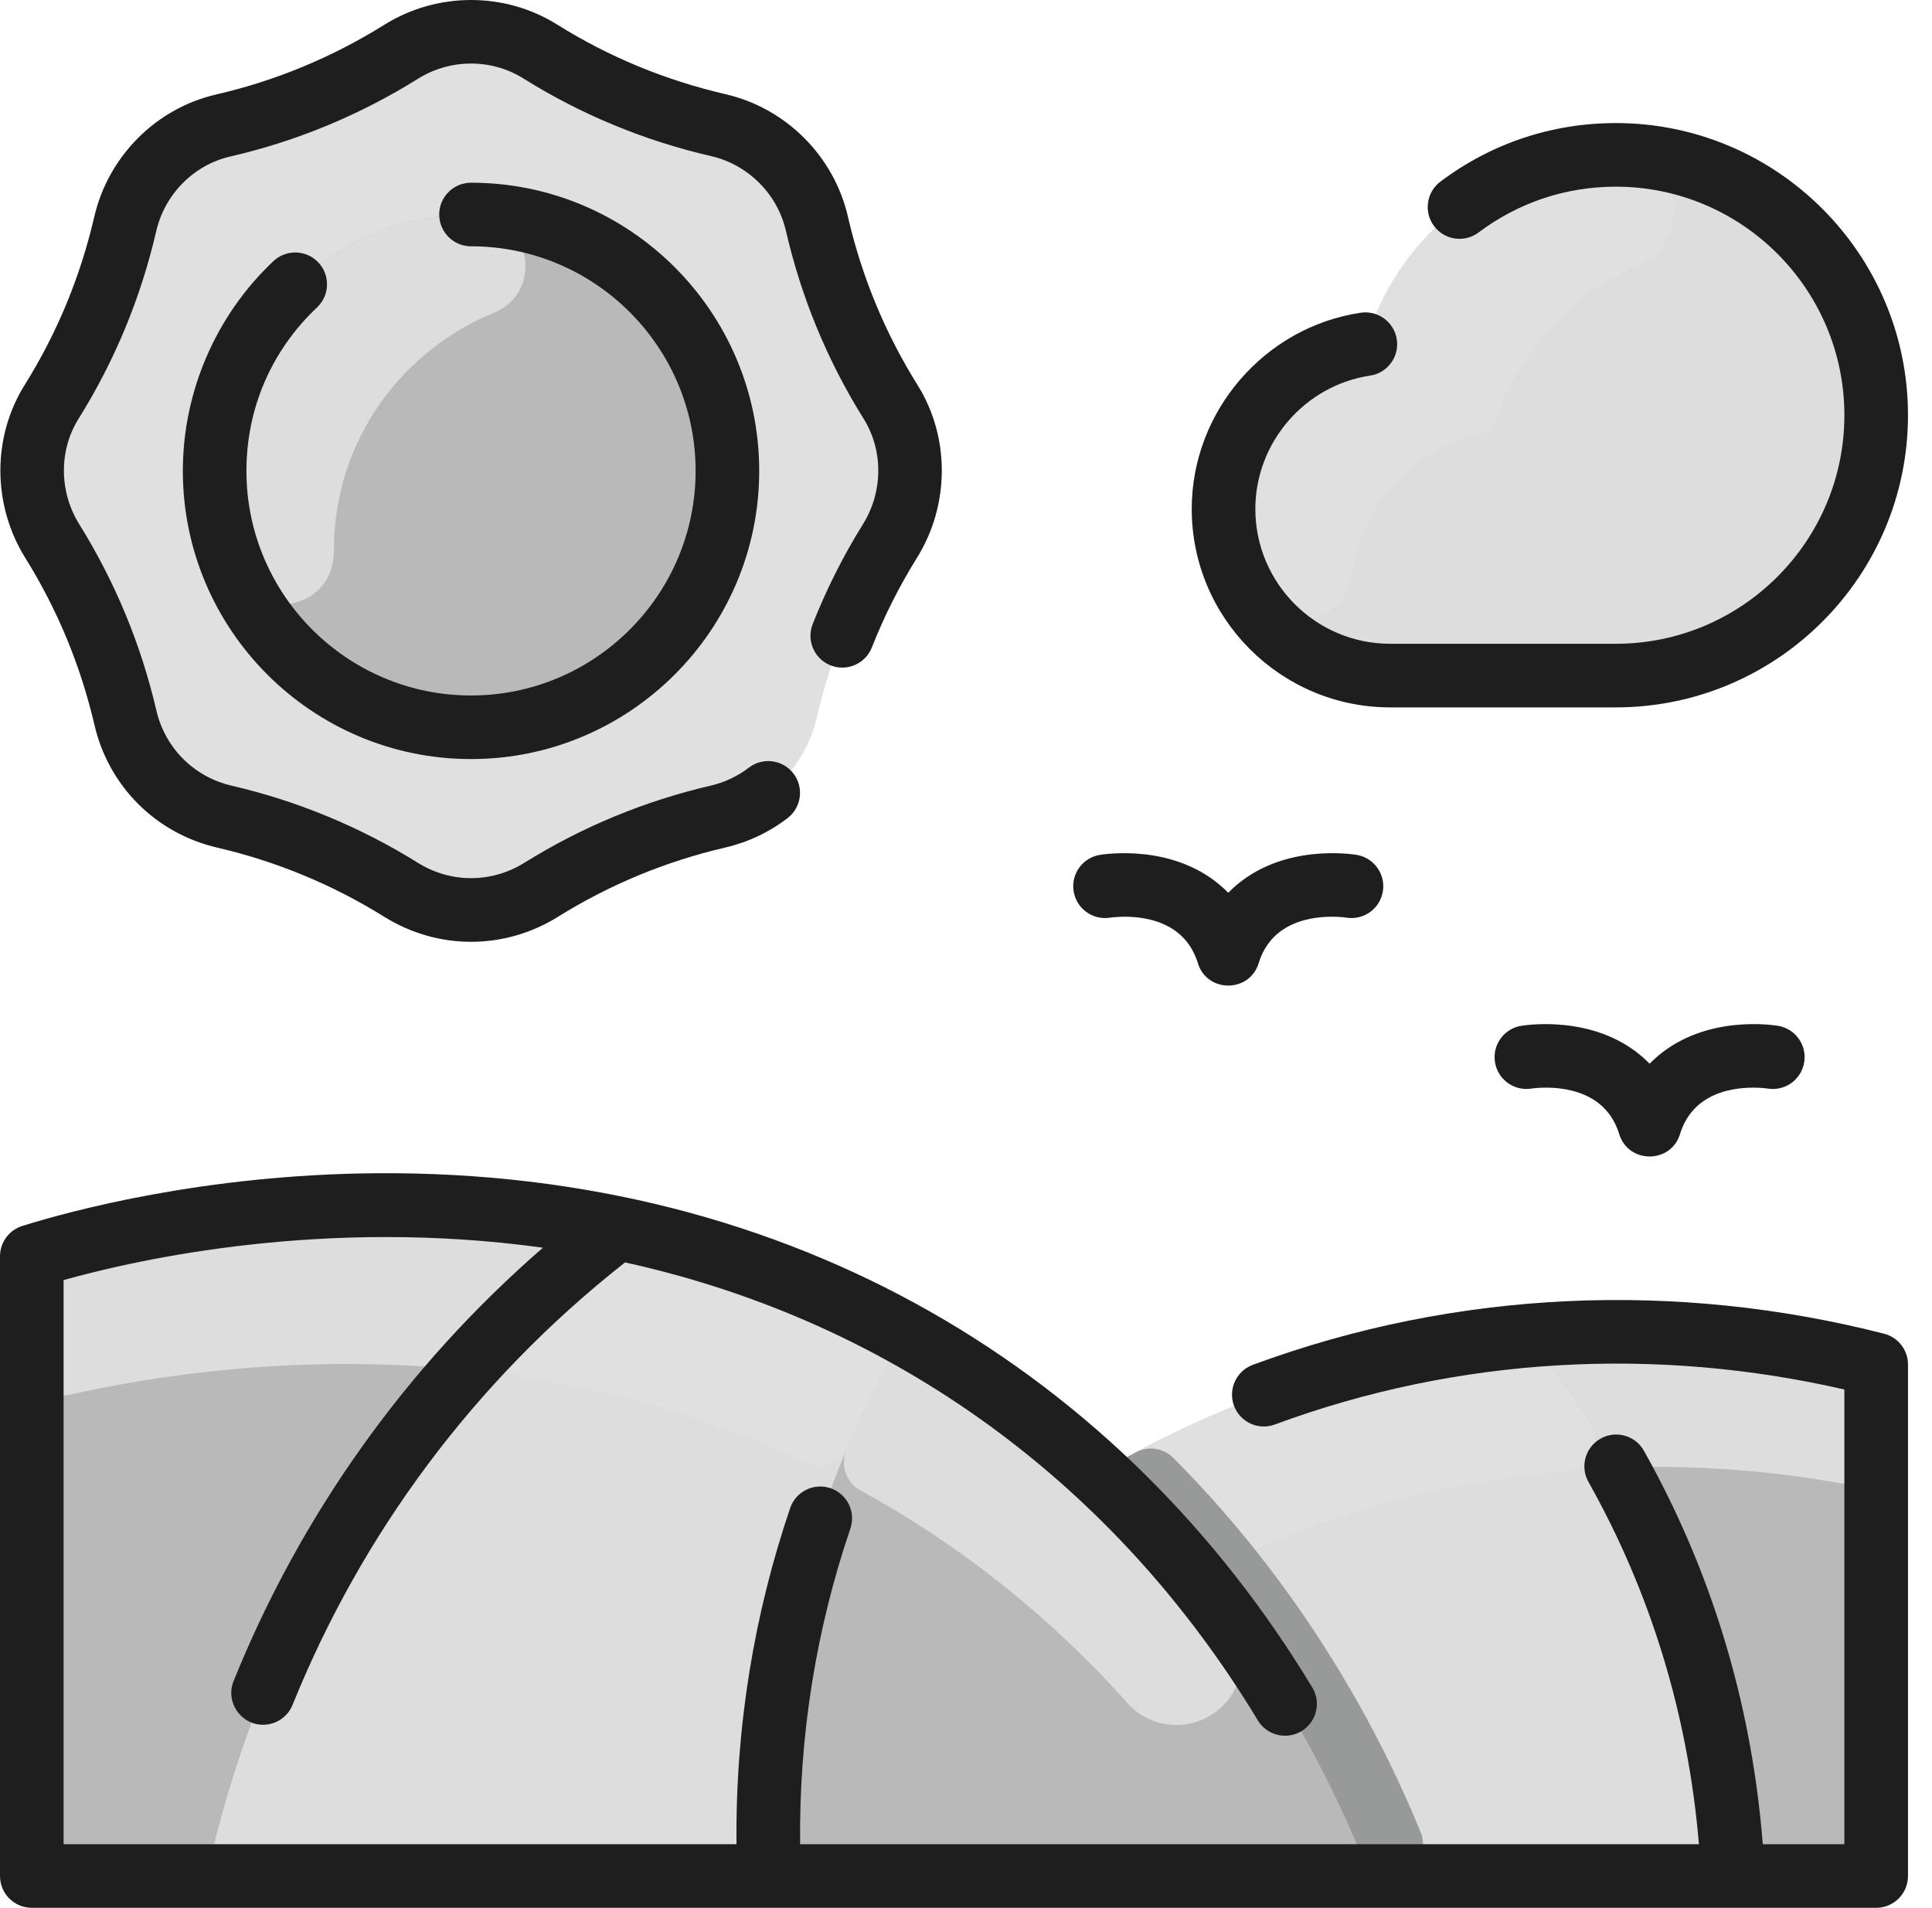 <svg xmlns="http://www.w3.org/2000/svg" width="80" height="79" viewBox="0 0 80 79" fill="none"><g id="Group 114"><path id="Vector" d="M36.877 16.64C35.162 13.898 34.287 11.259 33.826 9.262C33.358 7.235 31.773 5.65 29.747 5.182C27.747 4.721 25.105 3.844 22.36 2.127C20.605 1.028 18.37 1.044 16.614 2.142C14.876 3.228 12.389 4.473 9.238 5.199C7.222 5.663 5.653 7.254 5.186 9.271C4.725 11.267 3.848 13.902 2.136 16.641C1.036 18.402 1.064 20.639 2.162 22.402C3.566 24.657 4.59 27.128 5.191 29.713C5.665 31.755 7.253 33.343 9.294 33.817C11.88 34.418 14.351 35.441 16.606 36.846C18.383 37.953 20.63 37.953 22.408 36.846C24.663 35.441 27.133 34.418 29.719 33.817C31.76 33.343 33.348 31.755 33.822 29.713C34.423 27.128 35.447 24.657 36.851 22.402C37.949 20.639 37.977 18.402 36.877 16.64Z" fill="#E0E0E0"></path><path id="Vector_2" d="M19.504 30.115C25.367 30.115 30.121 25.362 30.121 19.498C30.121 13.635 25.367 8.882 19.504 8.882C13.641 8.882 8.888 13.635 8.888 19.498C8.888 25.362 13.641 30.115 19.504 30.115Z" fill="#B9B9B9"></path><path id="Vector_3" d="M66.908 6.413C72.91 6.413 77.767 11.32 77.688 17.339C77.61 23.263 72.671 27.975 66.747 27.975H57.689C53.889 27.975 50.66 24.867 50.664 21.068C50.667 17.743 53.023 14.969 56.157 14.32C56.386 14.273 56.575 14.11 56.647 13.887C58.043 9.551 62.109 6.413 66.908 6.413Z" fill="#DDDDDD"></path><path id="Vector_4" d="M76.667 56.255C65.915 53.778 54.864 55.468 45.464 61.021C40.07 56.048 33.366 52.458 25.565 50.851C14.915 48.656 5.575 50.809 2.276 51.738C1.708 51.898 1.316 52.415 1.316 53.005V76.367C1.316 77.094 1.906 77.683 2.633 77.683H76.372C77.099 77.683 77.689 77.094 77.689 76.367V57.538C77.689 56.924 77.266 56.392 76.667 56.255Z" fill="#B9B9B9"></path><g id="Group"><path id="Vector_5" d="M71.759 77.683H56.711C55.363 74.209 52.173 67.21 45.464 61.021C50.779 57.881 56.804 55.869 63.229 55.306C63.229 55.567 71.071 63.503 71.759 77.683Z" fill="#DDDDDD"></path><path id="Vector_6" d="M37.48 55.243C33.455 62.039 31.512 69.784 31.847 77.683H8.568C10.789 67.343 16.577 57.727 25.565 50.851C29.439 51.649 33.487 53.025 37.48 55.243Z" fill="#DDDDDD"></path><path id="Vector_7" d="M49.974 71.118C48.876 71.694 47.522 71.459 46.696 70.534C43.509 66.962 39.795 64 35.626 61.712C35.031 61.385 34.784 60.659 35.052 60.034C35.807 58.261 36.639 56.664 37.48 55.243C42.779 58.185 47.32 62.248 50.906 67.103C51.893 68.441 51.447 70.347 49.974 71.118Z" fill="#DDDDDD"></path><path id="Vector_8" d="M25.565 50.851C23.867 52.149 21.793 53.922 19.655 56.245C19.378 56.546 18.976 56.696 18.568 56.661C12.017 56.098 6.367 56.972 2.923 57.745C2.099 57.93 1.316 57.306 1.316 56.461V53.005C1.316 52.414 1.708 51.898 2.276 51.738C5.575 50.809 14.915 48.657 25.565 50.851Z" fill="#DDDDDD"></path></g><path id="Vector_9" d="M37.48 55.243C36.661 56.625 35.854 58.173 35.115 59.885C34.822 60.564 34.025 60.872 33.356 60.558C29.686 58.834 25.793 57.673 21.766 57.046C20.7 56.88 20.266 55.576 21.03 54.814C22.673 53.177 24.234 51.869 25.565 50.851C29.439 51.649 33.487 53.025 37.48 55.243Z" fill="#E0E0E0"></path><path id="Vector_10" d="M77.689 57.538V60.17C77.689 60.959 76.977 61.558 76.201 61.419C73.879 61.004 70.99 60.683 67.7 60.751C67.243 60.76 66.814 60.522 66.583 60.128C64.696 56.907 63.229 55.389 63.229 55.306C68.855 54.814 73.564 55.54 76.667 56.255C77.266 56.393 77.689 56.924 77.689 57.538Z" fill="#DDDDDD"></path><path id="Vector_11" d="M65.867 58.955C66.368 59.742 65.88 60.816 64.875 60.903C59.845 61.339 54.953 62.681 50.377 64.875C49.86 65.122 49.244 64.986 48.871 64.551C47.852 63.365 46.719 62.179 45.465 61.021C50.769 57.888 56.791 55.87 63.229 55.306C63.229 55.351 64.38 56.618 65.867 58.955Z" fill="#E0E0E0"></path><path id="Vector_12" d="M57.606 77.683H56.711C55.363 74.209 52.173 67.21 45.464 61.021C45.957 60.73 46.481 60.434 47.037 60.137C47.546 59.864 48.176 59.961 48.584 60.37C54.558 66.358 57.572 72.794 58.826 75.871C59.179 76.737 58.542 77.683 57.606 77.683Z" fill="#989999"></path><path id="Vector_13" d="M67.011 6.414C69.547 6.438 70.216 9.914 67.889 10.924C65.138 12.119 62.901 14.447 61.914 17.509C61.843 17.731 61.652 17.894 61.424 17.942C58.43 18.561 56.383 21.001 55.996 23.744C55.693 25.893 52.832 26.466 51.686 24.624C49.181 20.596 51.512 15.282 56.157 14.321C56.385 14.273 56.576 14.11 56.647 13.887C58.064 9.489 62.198 6.369 67.011 6.414Z" fill="#E0E0E0"></path><path id="Vector_14" d="M19.691 8.884C21.98 8.923 22.564 12.087 20.446 12.955C16.645 14.512 13.826 18.228 13.826 22.791C13.826 25.277 10.677 25.81 9.777 23.759C6.688 16.717 11.959 8.75 19.691 8.884Z" fill="#DDDDDD"></path><g id="Group_2"><path id="Vector_15" d="M78.015 55.227C69.455 53.04 60.325 53.391 51.875 56.517C51.193 56.77 50.844 57.527 51.097 58.209C51.349 58.892 52.107 59.24 52.788 58.987C60.435 56.159 68.633 55.759 76.372 57.538V76.367H72.993C72.518 70.329 70.762 64.862 68.07 60.073C67.714 59.439 66.911 59.214 66.277 59.571C65.643 59.927 65.418 60.73 65.774 61.364C68.34 65.927 69.897 70.98 70.349 76.367H33.131C33.082 71.9 33.785 67.493 35.212 63.295C35.447 62.607 35.078 61.859 34.39 61.625C33.701 61.39 32.953 61.759 32.719 62.447C31.236 66.809 30.447 71.496 30.497 76.367H2.633V53.006C5.789 52.123 13.489 50.418 22.482 51.666C16.838 56.563 12.462 62.703 9.673 69.609C9.323 70.476 9.965 71.42 10.894 71.42C11.415 71.42 11.908 71.108 12.115 70.595C14.95 63.577 19.59 57.222 25.882 52.275C37.082 54.741 46.226 61.533 52.084 71.238C52.46 71.861 53.27 72.061 53.892 71.685C54.515 71.309 54.715 70.5 54.339 69.878C46.501 56.892 32.894 48.451 15.58 48.582C8.478 48.638 2.964 50.128 0.923 50.765C0.374 50.937 -0 51.446 -0 52.022V77.683C-0 78.411 0.589 79 1.316 79H77.689C78.416 79 79.006 78.411 79.006 77.683V56.503C79.006 55.901 78.598 55.376 78.015 55.227Z" fill="#1E1E1E"></path><path id="Vector_16" d="M13.128 12.73C13.657 12.231 13.681 11.398 13.183 10.868C12.684 10.339 11.851 10.314 11.321 10.813C8.938 13.059 7.571 16.225 7.571 19.499C7.571 26.079 12.924 31.432 19.504 31.432C26.084 31.432 31.437 26.079 31.437 19.499C31.437 12.919 26.084 7.566 19.504 7.566C18.777 7.566 18.187 8.155 18.187 8.882C18.187 9.61 18.777 10.199 19.504 10.199C24.632 10.199 28.804 14.371 28.804 19.499C28.804 24.627 24.632 28.799 19.504 28.799C14.376 28.799 10.204 24.627 10.204 19.499C10.204 16.91 11.243 14.506 13.128 12.73Z" fill="#1E1E1E"></path><path id="Vector_17" d="M3.909 30.012C4.5 32.558 6.45 34.507 8.996 35.099C11.447 35.669 13.774 36.632 15.91 37.963C18.129 39.345 20.885 39.344 23.104 37.963C25.24 36.632 27.566 35.669 30.018 35.099C30.966 34.879 31.838 34.468 32.61 33.878C33.188 33.437 33.298 32.61 32.856 32.032C32.415 31.455 31.589 31.344 31.011 31.786C30.538 32.147 30.003 32.399 29.421 32.534C26.688 33.169 24.094 34.244 21.712 35.727C20.352 36.575 18.662 36.575 17.302 35.727C14.92 34.244 12.326 33.169 9.592 32.534C8.031 32.171 6.836 30.976 6.474 29.415C5.838 26.683 4.764 24.089 3.281 21.707C2.445 20.364 2.434 18.65 3.253 17.339C4.749 14.947 5.831 12.332 6.47 9.567C6.823 8.04 8.026 6.828 9.534 6.481C12.287 5.847 14.903 4.763 17.312 3.258C18.642 2.428 20.349 2.422 21.662 3.243C24.059 4.742 26.679 5.827 29.45 6.466C30.977 6.818 32.191 8.031 32.543 9.557C33.181 12.325 34.263 14.943 35.76 17.338C36.58 18.649 36.569 20.364 35.733 21.707C34.917 23.017 34.217 24.409 33.651 25.845C33.385 26.522 33.718 27.287 34.394 27.553C35.071 27.819 35.835 27.487 36.102 26.81C36.609 25.522 37.237 24.274 37.969 23.099C39.332 20.909 39.342 18.1 37.993 15.942C36.651 13.796 35.681 11.448 35.109 8.966C34.533 6.465 32.544 4.476 30.042 3.9C27.557 3.326 25.207 2.354 23.058 1.01C20.898 -0.342 18.095 -0.336 15.917 1.024C13.756 2.374 11.41 3.346 8.943 3.915C6.46 4.487 4.482 6.473 3.904 8.975C3.331 11.454 2.361 13.799 1.02 15.943C-0.328 18.1 -0.318 20.909 1.045 23.099C2.375 25.235 3.339 27.561 3.909 30.012Z" fill="#1E1E1E"></path><path id="Vector_18" d="M57.564 29.292H66.908C73.579 29.292 79.006 23.865 79.006 17.194C79.006 10.524 73.579 5.096 66.908 5.096C64.264 5.096 61.752 5.935 59.644 7.521C59.063 7.958 58.946 8.784 59.384 9.365C59.821 9.946 60.646 10.062 61.227 9.625C62.875 8.385 64.839 7.73 66.908 7.73C72.127 7.73 76.372 11.975 76.372 17.194C76.372 22.413 72.127 26.658 66.908 26.658H57.564C54.486 26.658 51.981 24.154 51.981 21.075C51.981 18.332 54.023 15.959 56.731 15.554C57.45 15.447 57.946 14.777 57.839 14.057C57.731 13.338 57.062 12.843 56.342 12.95C52.355 13.545 49.347 17.038 49.347 21.075C49.348 25.606 53.034 29.292 57.564 29.292Z" fill="#1E1E1E"></path><path id="Vector_19" d="M45.951 38.001C46.16 37.97 48.017 37.732 49.055 38.893C49.3 39.167 49.483 39.5 49.601 39.883C49.98 41.12 51.739 41.121 52.119 39.883C52.236 39.5 52.42 39.167 52.664 38.893C53.702 37.732 55.56 37.97 55.768 38.001C56.488 38.107 57.157 37.612 57.264 36.893C57.371 36.173 56.875 35.504 56.156 35.396C55.597 35.313 52.778 35.01 50.859 36.968C48.941 35.011 46.122 35.313 45.563 35.396C44.844 35.503 44.347 36.173 44.455 36.893C44.562 37.612 45.232 38.109 45.951 38.001Z" fill="#1E1E1E"></path><path id="Vector_20" d="M68.307 44.046C66.389 42.088 63.57 42.391 63.011 42.474C62.291 42.581 61.795 43.251 61.902 43.97C62.009 44.689 62.679 45.185 63.398 45.079C63.607 45.048 65.464 44.809 66.502 45.971C66.747 46.245 66.93 46.578 67.048 46.961C67.427 48.197 69.186 48.198 69.566 46.961C69.683 46.578 69.867 46.245 70.111 45.971C71.149 44.809 73.007 45.048 73.215 45.079C73.935 45.186 74.604 44.69 74.711 43.97C74.819 43.251 74.322 42.581 73.603 42.474C73.044 42.391 70.225 42.088 68.307 44.046Z" fill="#1E1E1E"></path></g></g></svg>